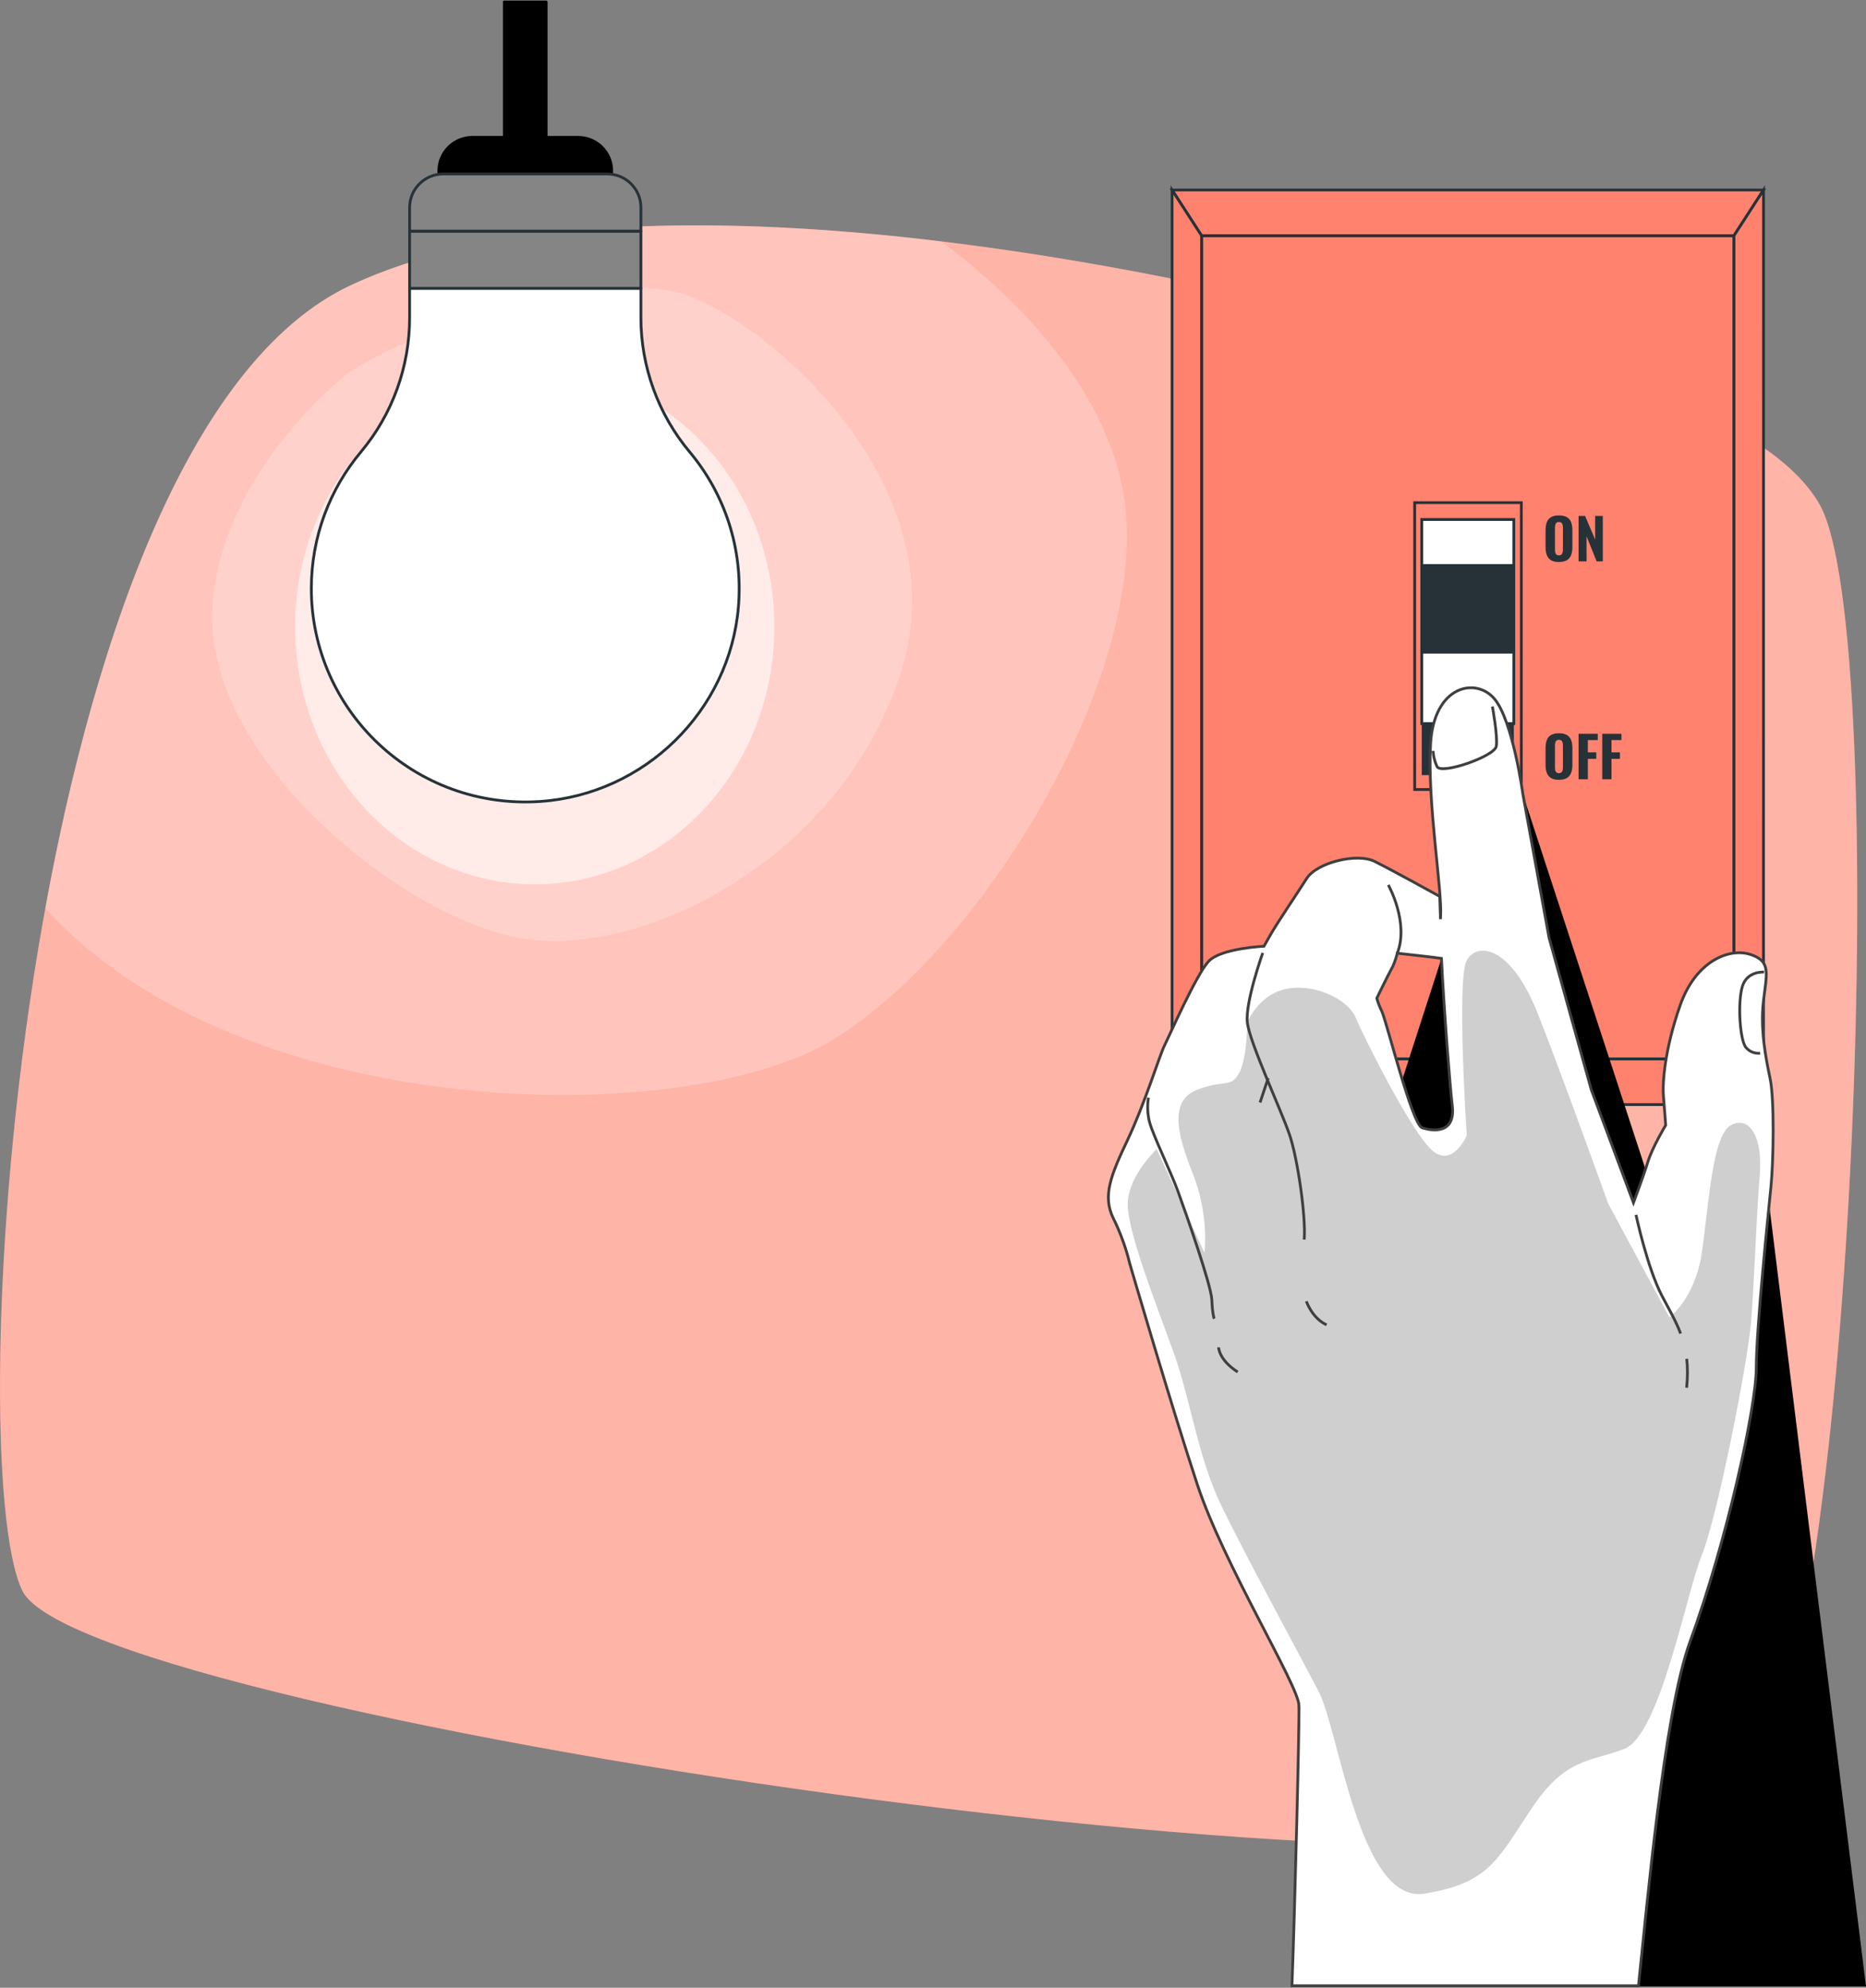 
<svg width="672" height="716" viewBox="0 0 672 716" fill="none" xmlns="http://www.w3.org/2000/svg">
<rect x="0" y="0" width="672" height="716" fill="#808080" stroke="none"/>
<g clip-path="url(#clip0_1374_8513)">
<path d="M518.402 120.157C500.822 117.571 483.428 114.227 466.263 110.098C398.533 93.851 221.814 58.257 126.469 102.668C6.886 158.381 -14.846 526.655 8.103 573.08C31.052 619.506 591.486 702.025 630.14 646.326C668.793 590.613 680.862 228.526 655.508 182.115C637.097 148.407 557.814 125.973 518.402 120.172V120.157Z" fill="#FF826E"/>
<path opacity="0.4" d="M518.402 120.157C500.822 117.571 483.428 114.227 466.263 110.098C398.533 93.851 221.814 58.257 126.469 102.668C6.886 158.381 -14.846 526.655 8.103 573.08C31.052 619.506 591.486 702.025 630.14 646.326C668.793 590.613 680.862 228.526 655.508 182.115C637.097 148.407 557.814 125.973 518.402 120.172V120.157Z" fill="white"/>
<path d="M624.456 84.892H432.72V381.449H624.456V84.892Z" fill="#FF826E" stroke="#263238" stroke-miterlimit="10"/>
<path d="M432.72 84.892L422.097 68.445H635.093L624.456 84.892H432.72Z" fill="#FF826E" stroke="#263238" stroke-miterlimit="10"/>
<path d="M624.456 84.892V381.449L635.079 394.88L635.093 68.445L624.456 84.892Z" fill="#FF826E" stroke="#263238" stroke-miterlimit="10"/>
<path d="M432.72 84.892V381.449L422.097 397.881V68.445L432.72 84.892Z" fill="#FF826E" stroke="#263238" stroke-miterlimit="10"/>
<path d="M432.72 381.449H624.456L635.093 397.881H422.097L432.72 381.449Z" fill="#FF826E" stroke="#263238" stroke-miterlimit="10"/>
<path d="M547.879 181.058H509.469V284.383H547.879V181.058Z" fill="#FF826E" stroke="#263238" stroke-miterlimit="10"/>
<path d="M545.173 187.131H512.017V234.942H545.173V187.131Z" fill="white" stroke="#263238" stroke-miterlimit="10"/>
<path d="M545.173 203.192H512.017V261.42H545.173V203.192Z" fill="#263238"/>
<path d="M545.173 260.634H512.017V279.196H545.173V260.634Z" fill="#263238"/>
<path d="M545.173 234.928H512.017V260.634H545.173V234.928Z" fill="white" stroke="#263238" stroke-miterlimit="10"/>
<path d="M627.42 355.485L600.477 445.278L548.423 286.097L533.906 334.223L519.891 334.58L519.118 345.211L502.139 397.724L459.448 373.961L426.621 410.584L510.07 715.528H672L627.42 355.485Z" fill="black"/>
<path d="M467.78 614.247C468.024 619.577 466.277 688.936 465.275 715.285H590.054C592.903 688.851 599.202 617.076 608.622 591.37C621.879 555.204 632.487 506.707 632.487 492.589C632.487 478.472 636.911 436.147 637.784 427.316C638.672 418.5 639.073 396.095 637.469 388.507C635.866 380.92 633.862 370.531 635.064 360.543C636.267 350.555 637.87 346.169 630.268 343.768C622.667 341.367 610.655 346.169 605.058 362.144C599.46 378.119 598.658 390.108 599.059 394.894C599.46 399.681 599.861 405.283 599.861 405.283C599.861 405.283 595.065 413.27 593.462 418.457C591.858 423.644 588.265 433.232 588.265 433.232L573.061 392.494L557.857 337.781L548.437 286.097C548.437 286.097 544.815 259.533 538.158 251.689C531.501 243.844 516.383 246.859 515.181 267.993C513.978 289.112 519.419 320.505 518.803 330.165C518.789 330.436 518.774 330.736 518.76 331.065L518.488 322.892C518.488 322.892 501.681 313.589 495.124 310.317C488.553 307.045 474.151 310.817 470.615 316.376C467.079 321.92 459.749 332.765 457.472 336.809L455.196 340.839C455.196 340.839 439.649 341.539 435.24 346.283C430.83 351.027 420.995 373.346 419.306 376.733C417.616 380.119 412.191 397.709 406.092 410.57C399.993 423.43 396.944 430.875 401.01 438.991C405.075 447.107 406.779 454.895 406.779 454.895C406.779 454.895 421.696 505.992 431.188 534.742C440.68 563.492 467.465 606.817 467.794 614.261L467.78 614.247ZM501.18 348.898C502.44 346.626 503.198 343.354 503.198 343.354C503.198 343.354 517.343 344.911 519.104 345.211C519.991 363.415 522.139 390.922 523.012 398.367C524.214 408.626 515.754 407.426 512.132 406.211C508.51 405.011 499.405 368.059 497.629 364.273C495.854 360.486 495.854 359.486 495.854 359.486C495.854 359.486 499.891 351.17 501.165 348.898H501.18Z" fill="white" stroke="#3F3F3F" stroke-miterlimit="10"/>
<path opacity="0.19" d="M449.198 368.36C449.198 368.36 452.762 358.8 462.569 356.357C472.39 353.913 485.26 359.415 488.338 366.759C491.402 374.104 508.581 408.398 515.94 414.514C523.298 420.629 528.209 408.998 528.209 408.998C528.209 408.998 524.529 352.67 528.209 345.94C531.888 339.21 544.157 340.424 553.978 365.53C563.798 390.636 579.131 433.489 579.131 433.489L601.221 474.514C601.221 474.514 610.426 467.783 612.874 451.251C615.322 434.718 616.553 409.012 623.296 405.326C630.039 401.653 634.95 409.612 633.719 423.687C632.487 437.762 631.872 460.424 630.655 475.728C629.424 491.032 618.386 546.745 612.86 560.22C607.334 573.694 597.828 625.064 584.943 629.965C572.059 634.866 563.784 633.123 551.53 651.485C539.261 669.846 536.197 678.42 512.89 682.092C489.584 685.764 482.225 623.278 474.852 609.189C467.494 595.114 448.482 560.206 439.892 542.458C431.303 524.697 428.854 504.492 422.713 487.36C416.586 470.213 405.533 442.663 406.149 432.875C406.765 423.073 416.571 413.899 416.571 413.899L433.751 451.251C433.751 451.251 435.597 437.776 429.456 422.473C423.328 407.169 421.482 396.152 431.303 392.465C441.123 388.793 442.956 391.851 446.02 386.95C449.083 382.049 449.212 368.345 449.212 368.345L449.198 368.36Z" fill="black"/>
<path d="M499.963 318.762C499.963 318.762 507.522 332.179 503.213 343.354" stroke="#3F3F3F" stroke-miterlimit="10"/>
<path d="M454.752 343.239C454.752 343.239 448.353 361.115 449.212 368.36C450.071 375.604 461.366 399.867 464.358 408.598C467.351 417.328 470.328 438.191 469.684 446.493" stroke="#3F3F3F" stroke-miterlimit="10"/>
<path d="M413.593 395.395C413.593 395.395 412.735 399.653 414.023 404.34C415.297 409.026 421.696 422.215 424.259 429.245C426.822 436.276 436.199 462.882 436.413 468.198C436.628 473.513 437.272 475.014 437.272 475.014" stroke="#3F3F3F" stroke-miterlimit="10"/>
<path d="M470.457 468.726C470.457 468.726 472.476 474.799 477.744 477.214" stroke="#3F3F3F" stroke-miterlimit="10"/>
<path d="M438.847 485.302C438.847 485.302 438.847 489.746 445.733 494.204" stroke="#3F3F3F" stroke-miterlimit="10"/>
<path d="M607.434 489.446C607.778 492.504 607.806 495.919 607.406 499.863" stroke="#3F3F3F" stroke-miterlimit="10"/>
<path d="M589.167 437.59C589.167 437.59 593.218 456.595 598.487 466.712C600.978 471.484 603.469 475.628 605.229 480.343" stroke="#3F3F3F" stroke-miterlimit="10"/>
<path d="M635.293 350.155C635.293 350.155 629.109 349.598 627.42 355.485C625.73 361.372 626.575 374.847 628.822 377.376C631.07 379.905 633.876 379.334 633.876 379.334" stroke="#3F3F3F" stroke-miterlimit="10"/>
<path d="M537.457 254.475C537.457 254.475 539.418 265.135 538.86 268.793C538.302 272.437 518.903 279.181 517.5 276.095C516.097 273.008 516.097 270.479 516.097 270.479" stroke="#3F3F3F" stroke-miterlimit="10"/>
<path d="M456.714 388.336C456.714 388.336 455.411 392.251 453.779 397.138" stroke="#3F3F3F" stroke-miterlimit="10"/>
<path opacity="0.22" d="M16.32 327.121C86.398 405.111 247.469 407.24 300.496 374.204C357.159 338.91 416.342 236.785 404.259 175.913C396.944 139.047 367.037 107.868 338.949 86.949C265.65 78.09 182.159 76.718 126.455 102.682C69.39 129.259 34.602 227.083 16.32 327.121Z" fill="white"/>
<path opacity="0.22" d="M125.109 134.546C125.109 134.546 76.434 172.398 76.434 222.853C76.434 273.308 141.701 327.978 184.85 337.452C227.999 346.912 302.128 311.174 324.246 242.83C346.365 174.485 275.572 115.628 246.81 106.154C218.049 96.695 153.884 115.613 125.109 134.546Z" fill="white"/>
<path opacity="0.57" d="M192.595 318.533C240.256 318.533 278.893 276.995 278.893 225.754C278.893 174.513 240.256 132.975 192.595 132.975C144.934 132.975 106.297 174.513 106.297 225.754C106.297 276.995 144.934 318.533 192.595 318.533Z" fill="white"/>
<path d="M112.124 211.979C112.124 256.247 149.618 291.784 194.628 288.683C232.165 286.097 262.759 256.061 265.923 218.638C267.712 197.347 260.812 177.685 248.357 162.782C237.004 149.207 230.805 132.074 230.805 114.399V103.868H147.514V114.399C147.514 132.06 141.343 149.179 130.005 162.739C118.838 176.071 112.124 193.232 112.124 211.979Z" fill="white" stroke="#263238" stroke-linecap="round" stroke-linejoin="round"/>
<path d="M147.514 103.853L230.805 103.853V83.291L147.514 83.291V103.853Z" fill="#858585" stroke="#263238" stroke-linecap="round" stroke-linejoin="round"/>
<path d="M170.119 49.469H208.2C214.885 49.469 220.297 54.87 220.297 61.543C220.297 66.23 216.489 70.031 211.793 70.031H166.54C161.844 70.031 158.036 66.23 158.036 61.543C158.036 54.87 163.448 49.469 170.133 49.469H170.119Z" fill="black" stroke="black" stroke-linecap="round" stroke-linejoin="round"/>
<path d="M230.805 83.234L147.514 83.234V74.746C147.514 68.088 152.939 62.672 159.611 62.672L218.708 62.672C225.379 62.672 230.805 68.088 230.805 74.746V83.234Z" fill="#858585" stroke="#263238" stroke-linecap="round" stroke-linejoin="round"/>
<path d="M196.69 0.714H181.615V51.884H196.69V0.714Z" fill="black" stroke="black" stroke-linecap="round" stroke-linejoin="round"/>
<path d="M561.408 202.434C560.205 202.434 559.26 202.22 558.559 201.791C557.857 201.362 557.356 200.748 557.056 199.948C556.755 199.148 556.598 198.19 556.598 197.076V190.974C556.598 189.86 556.755 188.902 557.056 188.102C557.356 187.302 557.857 186.702 558.559 186.287C559.26 185.873 560.205 185.659 561.408 185.659C562.61 185.659 563.584 185.873 564.285 186.287C565.001 186.716 565.502 187.316 565.803 188.102C566.103 188.888 566.261 189.845 566.261 190.96V197.061C566.261 198.176 566.103 199.133 565.803 199.934C565.502 200.734 564.987 201.348 564.285 201.777C563.584 202.206 562.61 202.42 561.408 202.42V202.434ZM561.408 200.034C561.837 200.034 562.152 199.934 562.353 199.733C562.553 199.533 562.696 199.276 562.753 198.948C562.825 198.619 562.854 198.262 562.854 197.89V190.16C562.854 189.788 562.825 189.431 562.753 189.102C562.682 188.774 562.553 188.517 562.353 188.331C562.152 188.131 561.837 188.031 561.408 188.031C561.007 188.031 560.692 188.131 560.492 188.331C560.291 188.531 560.148 188.788 560.091 189.102C560.019 189.431 559.99 189.774 559.99 190.16V197.89C559.99 198.262 560.019 198.619 560.076 198.948C560.134 199.276 560.262 199.533 560.477 199.733C560.692 199.934 560.993 200.034 561.408 200.034Z" fill="#263238"/>
<path d="M568.494 202.206V185.844H570.828L574.464 194.361V185.844H577.213V202.206H574.994L571.357 193.161V202.206H568.509H568.494Z" fill="#263238"/>
<path d="M561.408 280.896C560.205 280.896 559.26 280.681 558.559 280.253C557.857 279.824 557.356 279.21 557.056 278.409C556.755 277.609 556.598 276.652 556.598 275.537V269.436C556.598 268.321 556.755 267.364 557.056 266.564C557.356 265.764 557.857 265.163 558.559 264.749C559.26 264.335 560.205 264.12 561.408 264.12C562.61 264.12 563.584 264.335 564.285 264.749C565.001 265.178 565.502 265.778 565.803 266.564C566.103 267.35 566.261 268.307 566.261 269.422V275.523C566.261 276.638 566.103 277.595 565.803 278.395C565.502 279.195 564.987 279.81 564.285 280.239C563.584 280.667 562.61 280.882 561.408 280.882V280.896ZM561.408 278.495C561.837 278.495 562.152 278.395 562.353 278.195C562.553 277.995 562.696 277.738 562.753 277.409C562.825 277.081 562.854 276.723 562.854 276.352V268.621C562.854 268.25 562.825 267.893 562.753 267.564C562.682 267.235 562.553 266.978 562.353 266.792C562.152 266.592 561.837 266.492 561.408 266.492C561.007 266.492 560.692 266.592 560.492 266.792C560.291 266.992 560.148 267.25 560.091 267.564C560.019 267.893 559.99 268.236 559.99 268.621V276.352C559.99 276.723 560.019 277.081 560.076 277.409C560.134 277.738 560.262 277.995 560.477 278.195C560.692 278.395 560.993 278.495 561.408 278.495Z" fill="#263238"/>
<path d="M568.494 280.681V264.32H575.409V266.578H571.83V271.008H574.865V273.337H571.83V280.696H568.494V280.681Z" fill="#263238"/>
<path d="M577.012 280.681V264.32H583.927V266.578H580.348V271.008H583.383V273.337H580.348V280.696H577.012V280.681Z" fill="#263238"/>
</g>
<defs>
<clipPath id="clip0_1374_8513">
<rect width="672" height="716" fill="white"/>
</clipPath>
</defs>
</svg>
